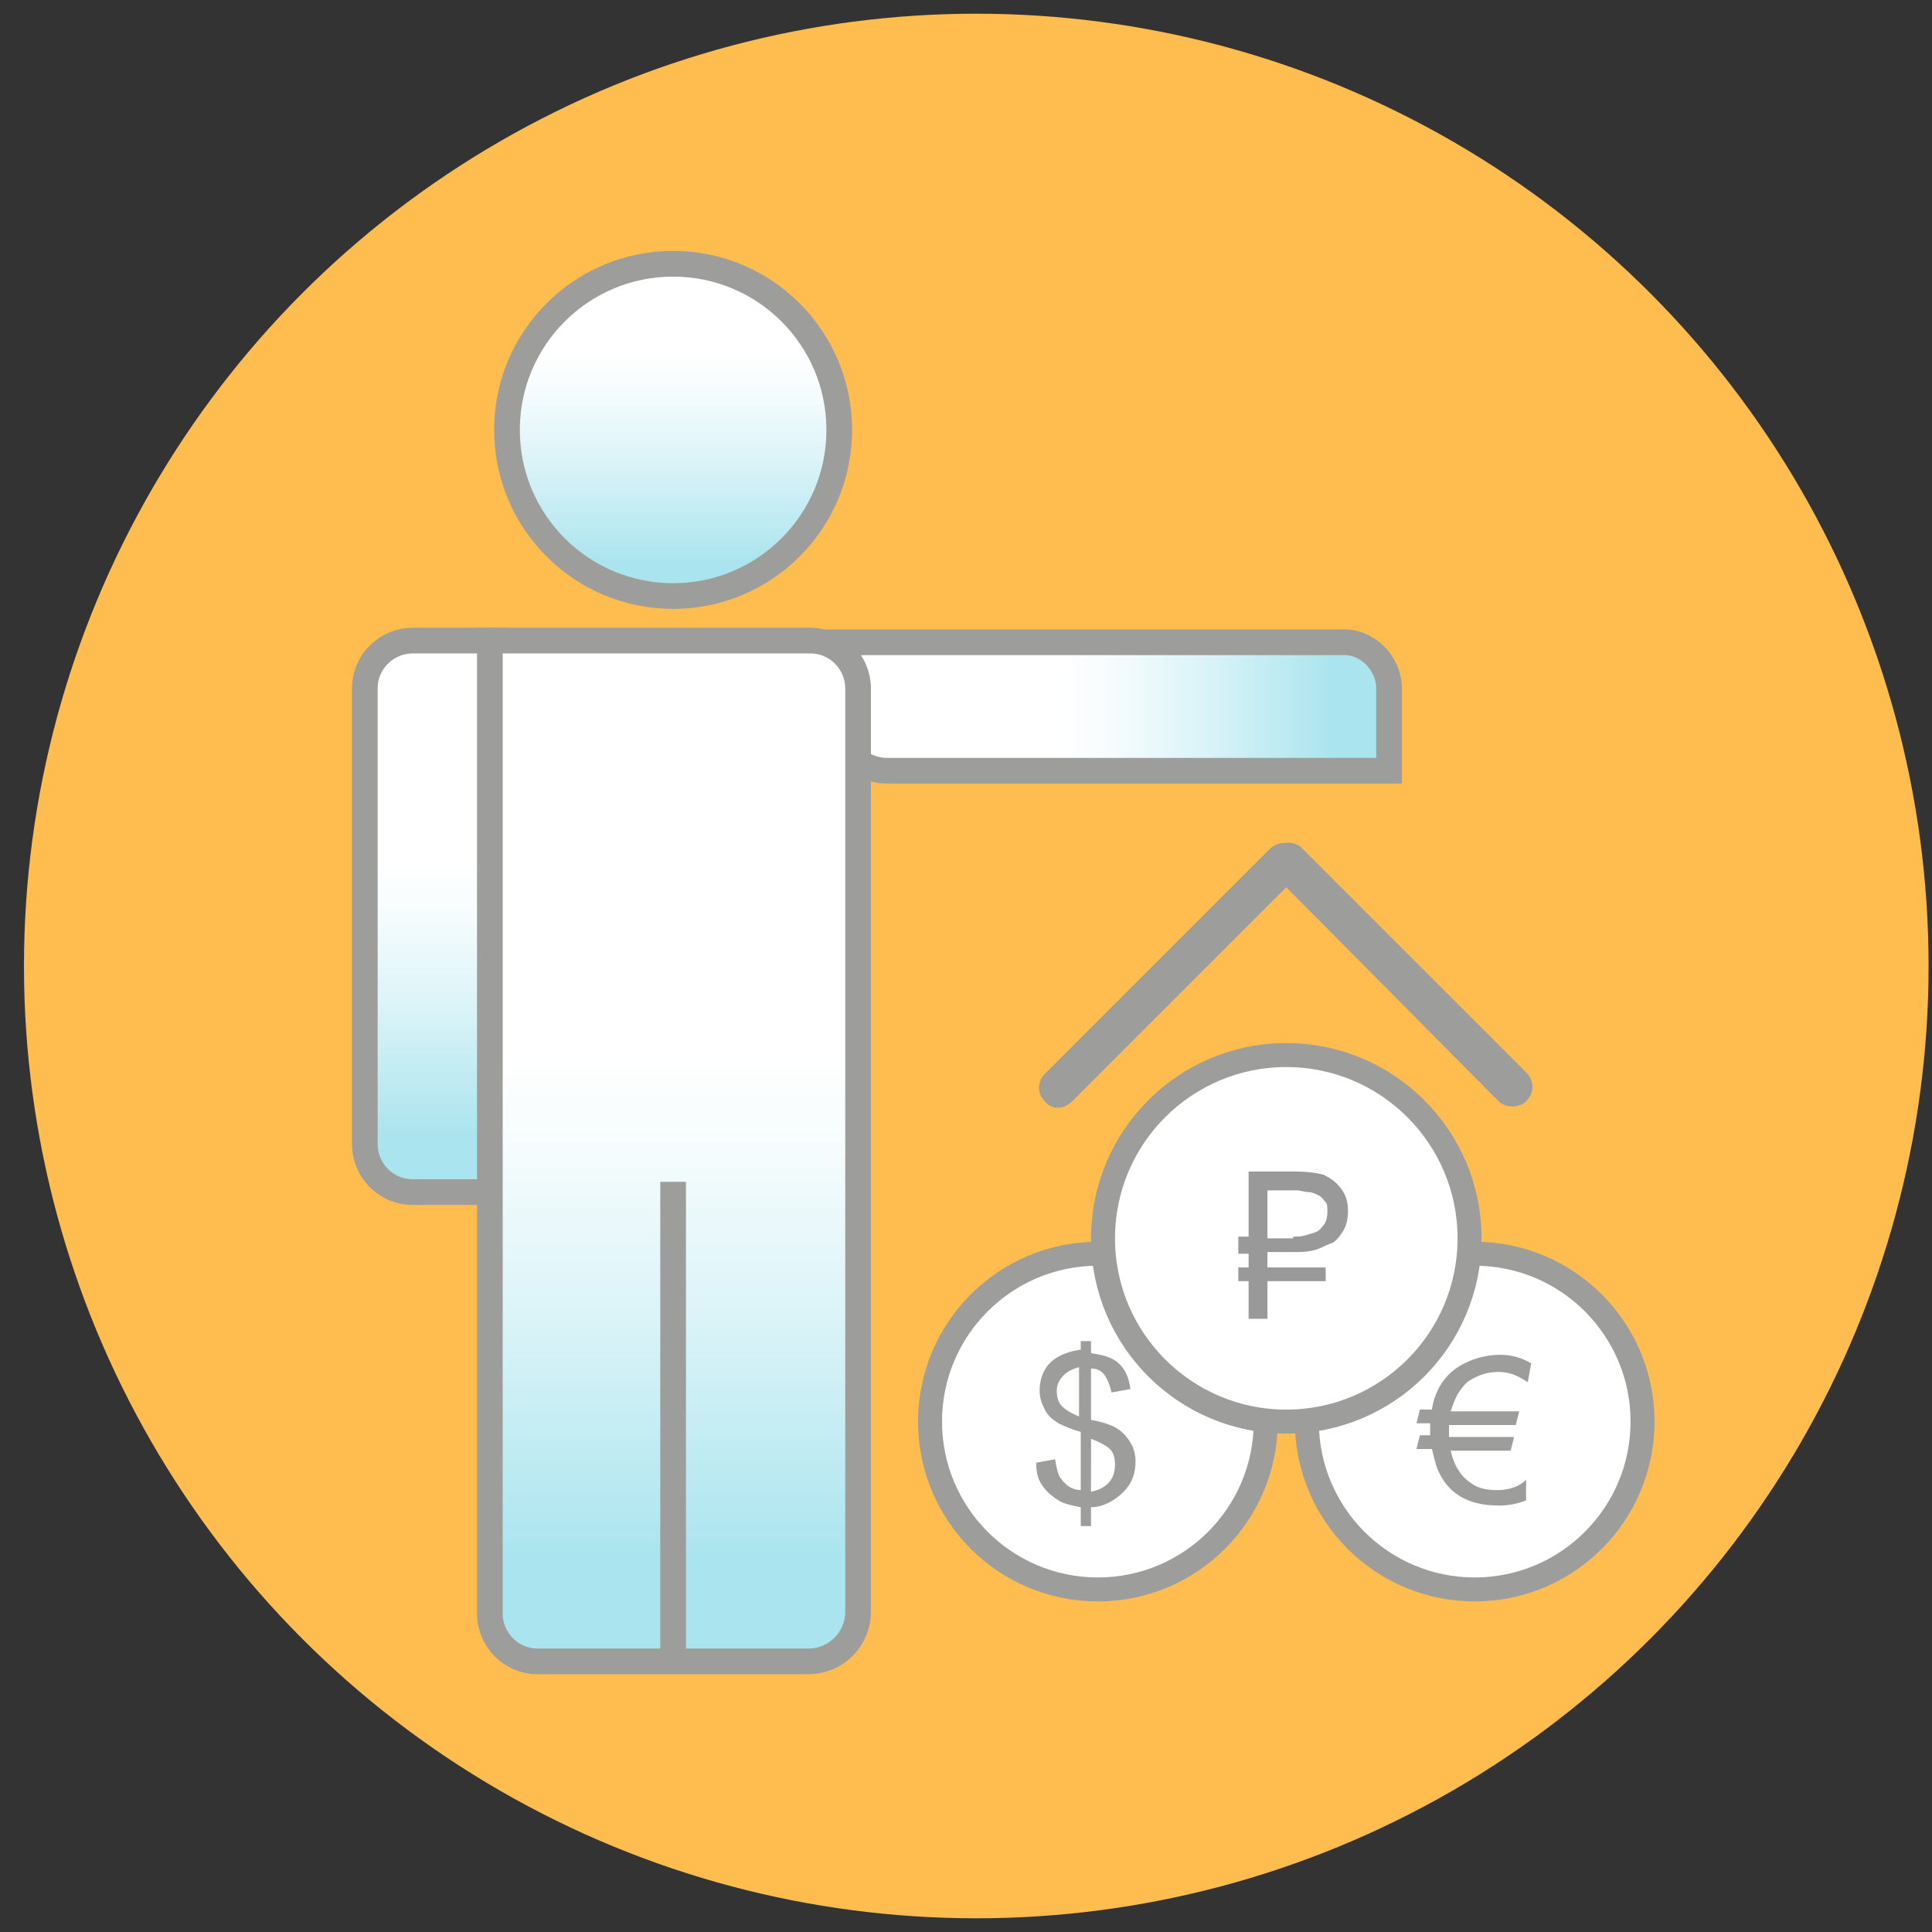 <?xml version="1.0" encoding="utf-8"?>
<!-- Generator: Adobe Illustrator 21.0.2, SVG Export Plug-In . SVG Version: 6.00 Build 0)  -->
<svg version="1.1" xmlns="http://www.w3.org/2000/svg" xmlns:xlink="http://www.w3.org/1999/xlink" x="0px" y="0px"
	 viewBox="0 0 112.8 112.8" enable-background="new 0 0 112.8 112.8" xml:space="preserve">
<rect x="0" y="0" width="112.8" height="112.8" fill="#333333" stroke="none"/>
<g id="Layer_2">
	<circle fill="#FFBD4F" cx="57" cy="56.4" r="55.6"/>
</g>
<g id="Layer_12">
	<linearGradient id="SVGID_1_" gradientUnits="userSpaceOnUse" x1="39.326" y1="15.364" x2="39.326" y2="34.845">
		<stop  offset="0.26" style="stop-color:#FFFFFF"/>
		<stop  offset="0.383" style="stop-color:#F6FCFD"/>
		<stop  offset="0.588" style="stop-color:#DCF4F8"/>
		<stop  offset="0.848" style="stop-color:#B3E7F0"/>
		<stop  offset="0.899" style="stop-color:#AAE4EE"/>
	</linearGradient>
	
		<circle fill-rule="evenodd" clip-rule="evenodd" fill="url(#SVGID_1_)" stroke="#9D9D9B" stroke-width="1.5" stroke-miterlimit="10" cx="39.3" cy="25.1" r="9.7"/>
</g>
<g id="Layer_16">
	<linearGradient id="SVGID_2_" gradientUnits="userSpaceOnUse" x1="25.043" y1="37.403" x2="25.043" y2="69.576">
		<stop  offset="0.4" style="stop-color:#FFFFFF"/>
		<stop  offset="0.496" style="stop-color:#F6FCFD"/>
		<stop  offset="0.656" style="stop-color:#DCF4F8"/>
		<stop  offset="0.859" style="stop-color:#B3E7F0"/>
		<stop  offset="0.899" style="stop-color:#AAE4EE"/>
	</linearGradient>
	<path fill="url(#SVGID_2_)" stroke="#9D9D9B" stroke-width="1.5" stroke-miterlimit="10" d="M28.8,69.6h-4.7
		c-1.6,0-2.8-1.3-2.8-2.8V40.2c0-1.6,1.3-2.8,2.8-2.8h4.7V69.6z"/>
	<linearGradient id="SVGID_3_" gradientUnits="userSpaceOnUse" x1="48.923" y1="41.186" x2="81.095" y2="41.186">
		<stop  offset="0.4" style="stop-color:#FFFFFF"/>
		<stop  offset="0.496" style="stop-color:#F6FCFD"/>
		<stop  offset="0.656" style="stop-color:#DCF4F8"/>
		<stop  offset="0.859" style="stop-color:#B3E7F0"/>
		<stop  offset="0.899" style="stop-color:#AAE4EE"/>
	</linearGradient>
	<path fill="url(#SVGID_3_)" stroke="#9D9D9B" stroke-width="1.5" stroke-miterlimit="10" d="M81.1,40.2V45H51.8
		c-1.6,0-2.8-1.3-2.8-2.8v-4.7h29.3C79.8,37.4,81.1,38.7,81.1,40.2z"/>
</g>
<g id="Layer_17">
	<linearGradient id="SVGID_4_" gradientUnits="userSpaceOnUse" x1="39.326" y1="37.403" x2="39.326" y2="97.013">
		<stop  offset="0.4" style="stop-color:#FFFFFF"/>
		<stop  offset="0.496" style="stop-color:#F6FCFD"/>
		<stop  offset="0.656" style="stop-color:#DCF4F8"/>
		<stop  offset="0.859" style="stop-color:#B3E7F0"/>
		<stop  offset="0.899" style="stop-color:#AAE4EE"/>
	</linearGradient>
	<path fill="url(#SVGID_4_)" stroke="#9D9D9B" stroke-width="1.5" stroke-miterlimit="10" d="M47.2,97H31.4c-1.6,0-2.8-1.3-2.8-2.8
		V37.4h18.7c1.6,0,2.8,1.3,2.8,2.8v53.9C50.1,95.7,48.8,97,47.2,97z"/>
</g>
<g id="Layer_15">
	<line fill="none" stroke="#9D9D9B" stroke-width="1.5" stroke-miterlimit="10" x1="39.3" y1="69" x2="39.3" y2="97"/>
</g>
<g id="Layer_18">
	<g>
		<g>
			<path fill-rule="evenodd" clip-rule="evenodd" fill="#9D9D9B" d="M61,62.7l13.1-13.1c0.5-0.5,1.2-0.5,1.6,0
				c0.4,0.4,0.4,1.2,0,1.6L62.6,64.3c-0.5,0.5-1.2,0.5-1.6,0C60.5,63.8,60.6,63.1,61,62.7z"/>
		</g>
		<g>
			<path fill-rule="evenodd" clip-rule="evenodd" fill="#9D9D9B" d="M89.1,64.3c-0.4,0.4-1.2,0.4-1.6,0L74.4,51.1
				c-0.5-0.5-0.5-1.2,0-1.6c0.4-0.4,1.2-0.4,1.6,0l13.1,13.1C89.6,63.1,89.6,63.8,89.1,64.3z"/>
		</g>
	</g>
</g>
<g id="Layer_13">
	<g>
		<circle fill="#FFFFFF" stroke="#9D9D9B" stroke-width="1.4" stroke-miterlimit="10" cx="64.1" cy="83" r="9.8"/>
		<circle fill="#FFFFFF" stroke="#9D9D9B" stroke-width="1.4" stroke-miterlimit="10" cx="86.1" cy="83" r="9.8"/>
	</g>
	<circle fill="#FFFFFF" stroke="#9D9D9B" stroke-width="1.4" stroke-miterlimit="10" cx="75.1" cy="72.3" r="10.7"/>
</g>
<g id="Layer_19">
	<g>
		<path fill="#999999" d="M74,73.2V74h3.4v0.8H74V77h-1.1v-2.2h-0.6V74h0.6v-0.8h-0.6v-1h0.6v-3.8h2.7c0.8,0,1.4,0.1,1.7,0.2
			c0.4,0.2,0.7,0.4,1,0.8s0.4,0.8,0.4,1.3c0,0.5-0.1,0.9-0.3,1.2s-0.4,0.6-0.7,0.7s-0.6,0.3-1,0.4s-0.8,0.1-1.2,0.1H74z M75.5,72.2
			c0.3,0,0.5,0,0.8-0.1s0.4-0.1,0.6-0.2s0.3-0.3,0.4-0.4s0.2-0.4,0.2-0.7c0-0.3,0-0.5-0.1-0.6s-0.2-0.3-0.4-0.4s-0.4-0.2-0.6-0.2
			s-0.5-0.1-0.7-0.1H74v2.8H75.5z"/>
	</g>
</g>
<g id="Layer_20">
	<g>
		<path fill="#9D9D9B" d="M63.1,89.1V88c-0.5-0.1-1-0.2-1.3-0.4s-0.6-0.4-0.9-0.8s-0.4-0.8-0.4-1.4l1.1-0.2c0.1,0.6,0.2,1,0.4,1.2
			c0.3,0.4,0.7,0.6,1.1,0.6v-3.4c-0.4-0.1-0.9-0.3-1.3-0.5c-0.3-0.2-0.6-0.4-0.8-0.8s-0.3-0.7-0.3-1.1c0-0.8,0.3-1.4,0.8-1.8
			c0.4-0.3,0.9-0.5,1.6-0.6v-0.5h0.6V79c0.6,0.1,1.1,0.2,1.5,0.5c0.5,0.4,0.7,0.9,0.8,1.6l-1.1,0.2c-0.1-0.4-0.2-0.7-0.4-1
			s-0.5-0.4-0.8-0.4v3c0.5,0.1,0.9,0.2,1.1,0.3c0.3,0.1,0.6,0.3,0.8,0.5s0.4,0.5,0.5,0.7s0.2,0.6,0.2,0.9c0,0.7-0.2,1.3-0.7,1.8
			S64.4,88,63.7,88v1.1H63.1z M63.1,79.8c-0.4,0.1-0.7,0.2-1,0.5s-0.4,0.6-0.4,0.9c0,0.4,0.1,0.7,0.3,0.9s0.5,0.4,1,0.6V79.8z
			 M63.7,87.1c0.4-0.1,0.7-0.2,1-0.5s0.4-0.7,0.4-1.1c0-0.4-0.1-0.7-0.3-0.9s-0.6-0.4-1.1-0.6V87.1z"/>
	</g>
</g>
<g id="Layer_7">
	<g>
		<path fill="#9D9D9B" d="M87.5,80.1c-0.7,0-1.2,0.2-1.7,0.5c-0.3,0.2-0.5,0.5-0.7,0.8c-0.2,0.4-0.3,0.7-0.4,1h4l-0.2,0.8h-3.9
			c0,0.1,0,0.2,0,0.2c0,0.3,0,0.5,0,0.5h3.8l-0.2,0.8h-3.5c0.2,0.9,0.6,1.5,1.2,1.9c0.4,0.3,0.9,0.4,1.5,0.4c0.7,0,1.3-0.2,1.7-0.6
			v1.2c-0.5,0.2-1,0.3-1.6,0.3c-1.8,0-3-0.7-3.6-2.2c-0.1-0.3-0.2-0.7-0.3-1.1h-0.9l0.2-0.8h0.6c0-0.2,0-0.3,0-0.5
			c0-0.1,0-0.2,0-0.2h-0.8l0.2-0.8h0.7c0.2-1.3,0.9-2.2,1.9-2.7c0.6-0.3,1.3-0.5,2.1-0.5c0.7,0,1.3,0.2,1.8,0.5l-0.2,1.1
			C88.6,80.3,88.1,80.1,87.5,80.1z"/>
	</g>
</g>
</svg>
